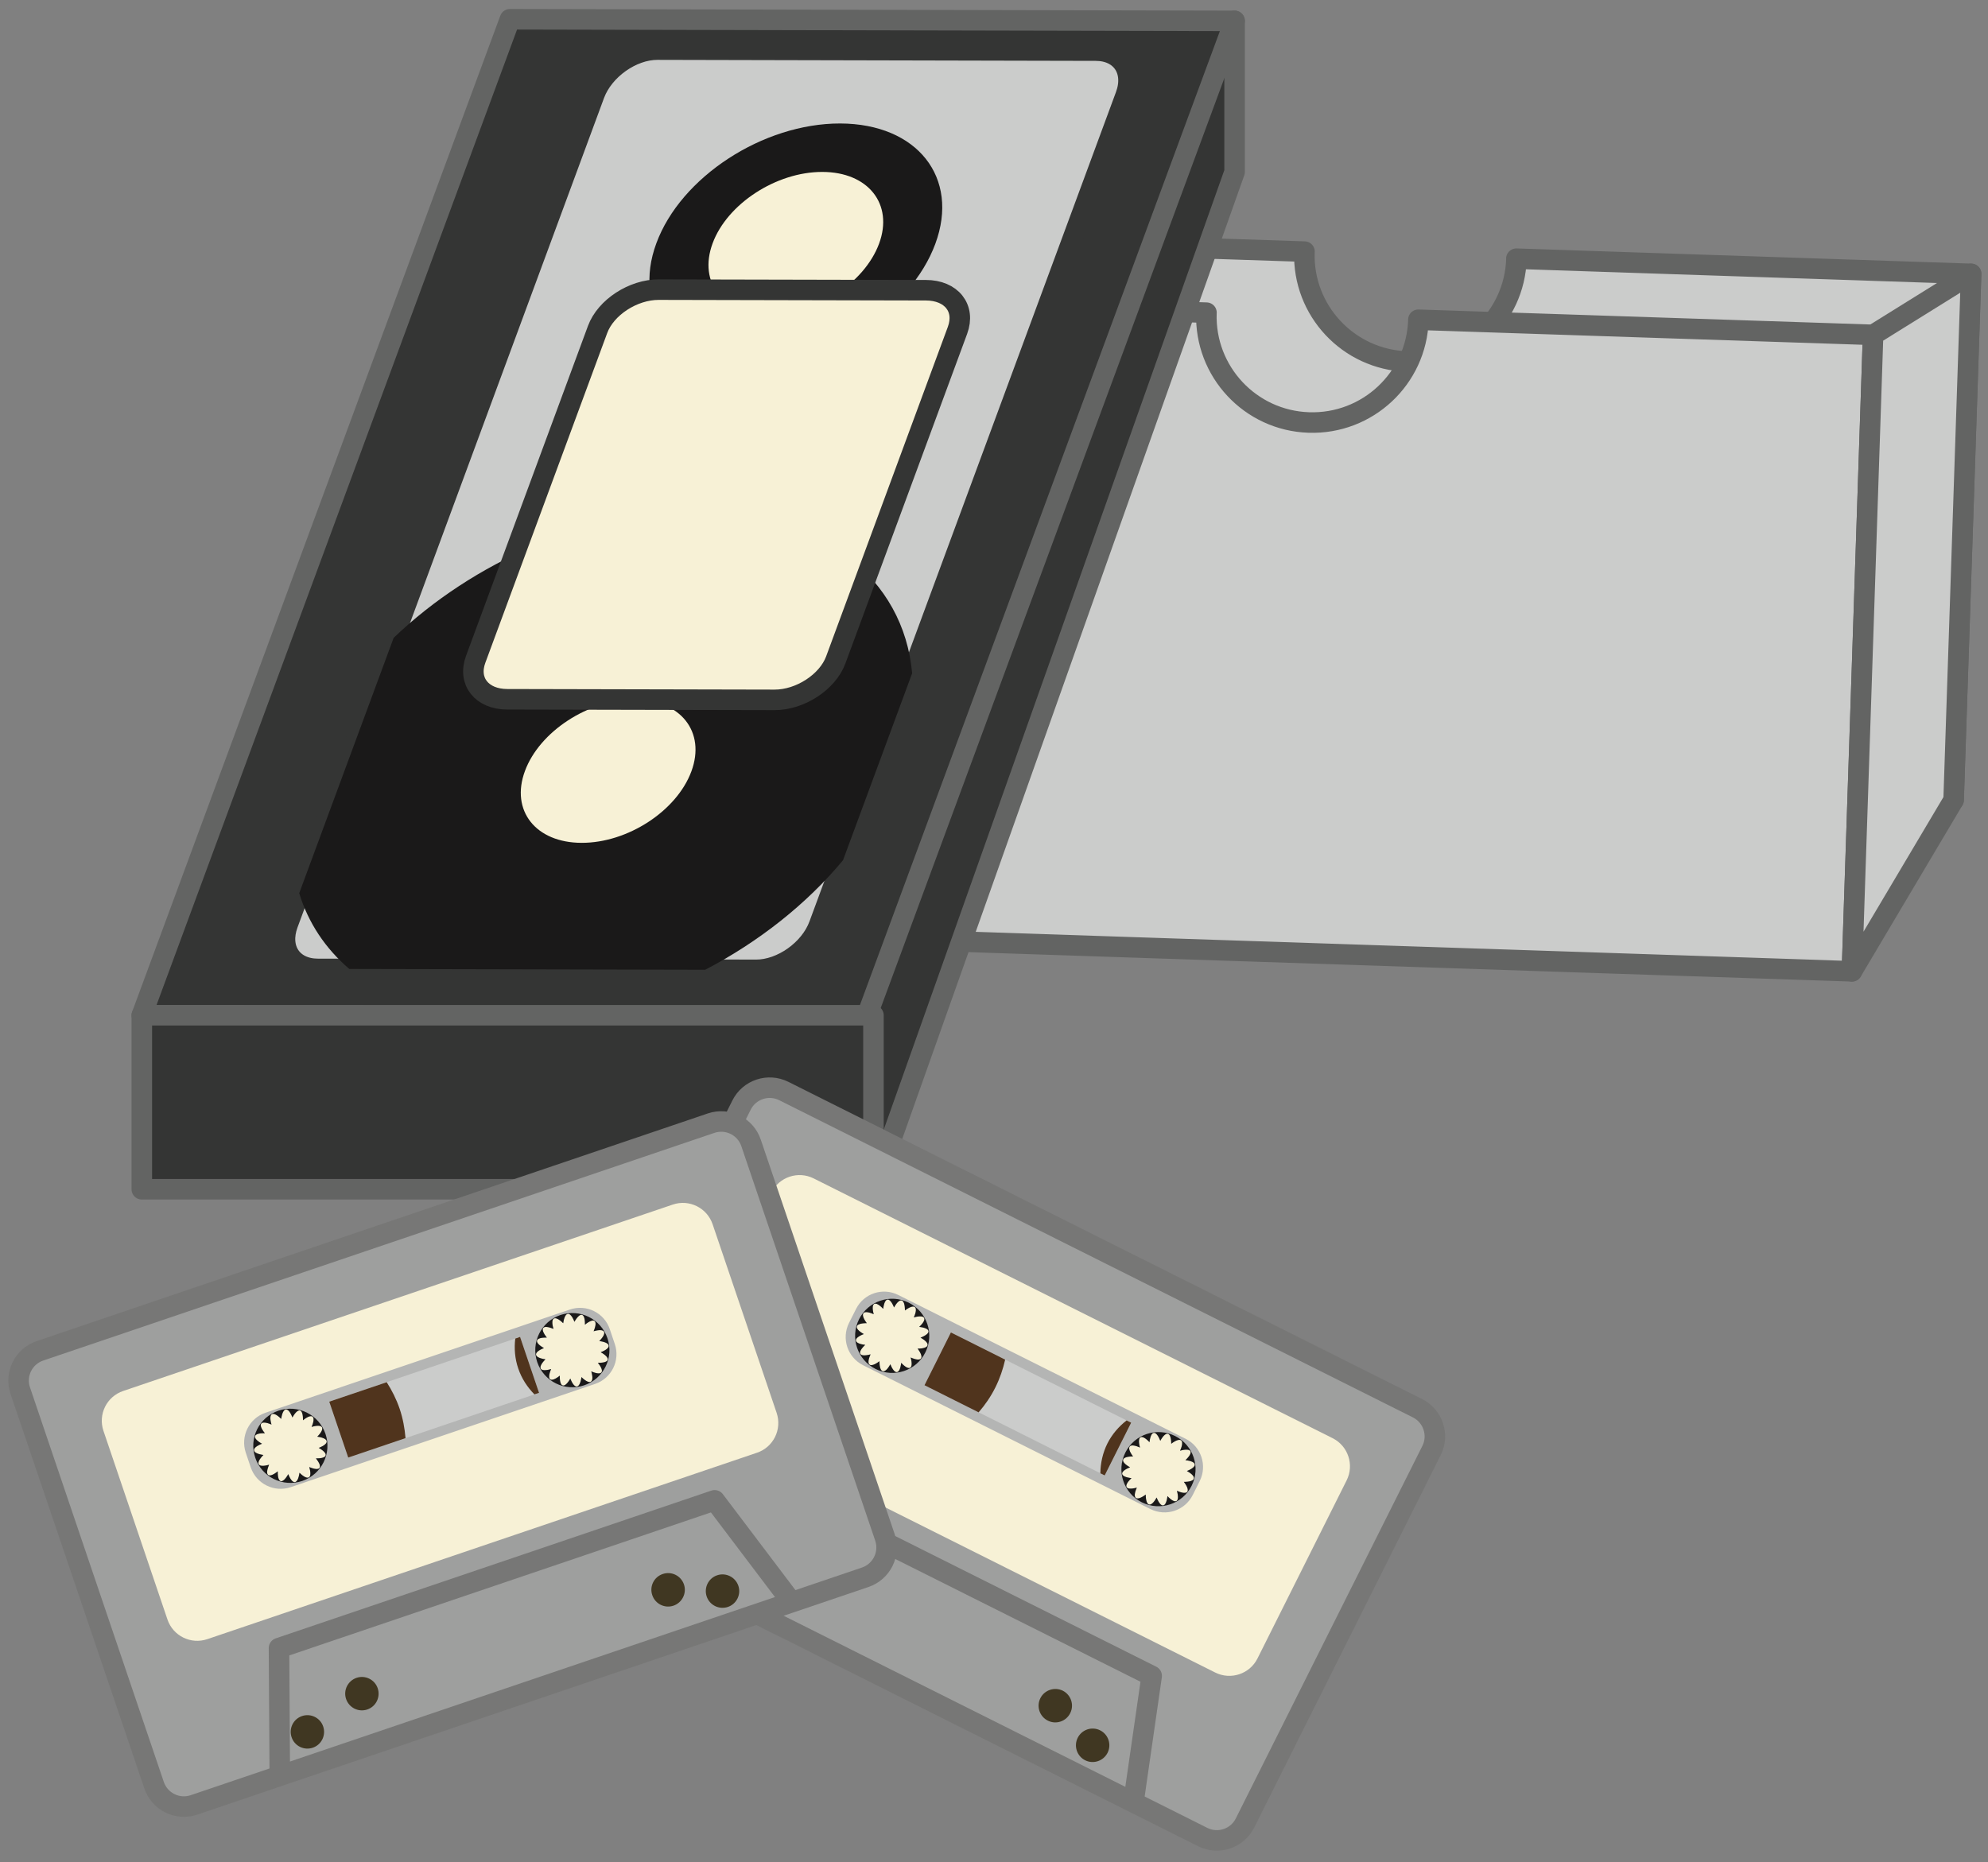 <?xml version="1.0" encoding="UTF-8"?>
<!DOCTYPE svg PUBLIC "-//W3C//DTD SVG 1.1//EN" "http://www.w3.org/Graphics/SVG/1.1/DTD/svg11.dtd">
<svg version="1.1" xmlns="http://www.w3.org/2000/svg" xmlns:xlink="http://www.w3.org/1999/xlink" x="0" y="0" width="523" height="490" viewBox="0, 0, 523, 490">
  <rect x="0" y="0" width="523" height="490" fill="#808080" stroke="none"/>
  <g id="Layer_1">
    <path d="M210.648,246.368 L237.394,201.298 L242.007,62.853 L216.216,78.898 L210.648,246.368" fill="#4D4E4C"/>
    <path d="M210.648,246.368 L237.394,201.298 L242.007,62.853 L216.216,78.898 L210.648,246.368 z" fill-opacity="0" stroke="#636463" stroke-width="5.4" stroke-linecap="round" stroke-linejoin="round"/>
    <path d="M398.923,68.07 C398.923,68.105 398.945,68.126 398.945,68.161 C398.431,83.56 385.529,95.633 370.13,95.126 C354.732,94.599 342.652,81.711 343.165,66.312 C343.165,66.277 343.187,66.242 343.187,66.207 L242.007,62.853 L237.394,201.298 L513.954,210.509 L518.56,72.064 L398.923,68.07" fill="#CBCCCB"/>
    <path d="M398.923,68.07 C398.923,68.105 398.945,68.126 398.945,68.161 C398.431,83.56 385.529,95.633 370.13,95.126 C354.732,94.599 342.652,81.711 343.165,66.312 C343.165,66.277 343.187,66.242 343.187,66.207 L242.007,62.853 L237.394,201.298 L513.954,210.509 L518.56,72.064 L398.923,68.07 z" fill-opacity="0" stroke="#636463" stroke-width="5.4" stroke-linecap="round" stroke-linejoin="round"/>
    <path d="M373.14,84.137 C373.154,84.158 373.154,84.193 373.154,84.228 C372.648,99.626 359.738,111.685 344.326,111.172 C328.927,110.665 316.869,97.763 317.382,82.365 C317.382,82.329 317.382,82.308 317.396,82.273 L216.216,78.898 L210.648,246.368 L487.201,255.579 L492.769,88.109 L373.14,84.137" fill="#CBCCCB"/>
    <path d="M373.14,84.137 C373.154,84.158 373.154,84.193 373.154,84.228 C372.648,99.626 359.738,111.685 344.326,111.172 C328.927,110.665 316.869,97.763 317.382,82.365 C317.382,82.329 317.382,82.308 317.396,82.273 L216.216,78.898 L210.648,246.368 L487.201,255.579 L492.769,88.109 L373.14,84.137 z" fill-opacity="0" stroke="#636463" stroke-width="5.4" stroke-linecap="round" stroke-linejoin="round"/>
    <path d="M487.201,255.579 L513.954,210.509 L518.56,72.064 L492.769,88.109 L487.201,255.579" fill="#CBCCCB"/>
    <path d="M487.201,255.579 L513.954,210.509 L518.56,72.064 L492.769,88.109 L487.201,255.579 z" fill-opacity="0" stroke="#636463" stroke-width="5.4" stroke-linecap="round" stroke-linejoin="round"/>
    <path d="M324.792,5.492 L324.792,45.24 L229.786,312.933 L170.851,216.078 L324.792,5.492" fill="#343534"/>
    <path d="M324.792,5.492 L324.792,45.24 L229.786,312.933 L170.851,216.078 L324.792,5.492 z" fill-opacity="0" stroke="#636463" stroke-width="5.4" stroke-linecap="round" stroke-linejoin="round"/>
    <path d="M227.958,267.568 L37.306,267.146 L134.148,5.07 L324.792,5.492 L227.958,267.568" fill="#343534"/>
    <path d="M227.958,267.568 L37.306,267.146 L134.148,5.07 L324.792,5.492 L227.958,267.568 z" fill-opacity="0" stroke="#636463" stroke-width="5.4" stroke-linecap="round" stroke-linejoin="round"/>
    <path d="M215.478,243.415 C213.066,249.954 205.634,255.207 198.906,255.193 L83.593,254.947 C76.843,254.926 73.327,249.638 75.732,243.113 L156.38,24.828 C158.806,18.31 166.224,13.036 172.974,13.051 L288.273,13.318 C295.023,13.332 298.538,18.626 296.126,25.144 L215.478,243.415" fill="#CBCCCB"/>
    <path d="M215.478,243.415 C213.066,249.954 205.634,255.207 198.906,255.193 L83.593,254.947 C76.843,254.926 73.327,249.638 75.732,243.113 L156.38,24.828 C158.806,18.31 166.224,13.036 172.974,13.051 L288.273,13.318 C295.023,13.332 298.538,18.626 296.126,25.144 L215.478,243.415 z" fill-opacity="0" stroke="#343534" stroke-width="5.4" stroke-linecap="round" stroke-linejoin="round"/>
    <path d="M239.968,177.146 C237.732,152.269 216.16,134.607 183.24,134.536 C154.482,134.466 124.423,147.875 103.562,167.829 L78.72,235.027 C81.089,242.797 85.589,249.568 91.89,254.961 L185.525,255.172 C199.609,247.824 212.208,237.896 221.785,226.343 L239.968,177.146" fill="#1A1919"/>
    <path d="M181.89,202.965 C178.036,213.392 165.113,221.808 153.019,221.773 C140.925,221.759 134.245,213.286 138.099,202.88 C141.931,192.474 154.847,184.051 166.941,184.086 C179.035,184.107 185.736,192.558 181.89,202.965" fill="#F7F1D6"/>
    <path d="M233.175,64.133 C229.351,74.539 216.427,82.962 204.333,82.927 C192.24,82.906 185.546,74.454 189.392,64.027 C193.238,53.621 206.161,45.204 218.255,45.24 C230.349,45.275 237.029,53.726 233.175,64.133" fill="#F7F1D6"/>
    <path d="M246.064,64.154 C239.63,81.605 217.96,95.703 197.689,95.668 C177.417,95.618 166.224,81.45 172.679,63.992 C179.105,46.554 200.761,32.457 221.033,32.492 C241.304,32.548 252.511,46.716 246.064,64.154" fill="#1A1919"/>
    <path d="M231.263,64.118 C235.117,53.712 228.415,45.254 216.343,45.24 C204.249,45.204 191.312,53.621 187.472,64.027 C183.626,74.433 190.306,82.892 202.4,82.927 C214.494,82.941 227.41,74.525 231.263,64.118" fill="#F7F1D6"/>
    <path d="M219.859,173.68 C217.706,179.48 210.486,184.177 203.757,184.156 L133.494,184.001 C126.722,184.001 122.995,179.269 125.148,173.469 L157.21,86.703 C159.347,80.888 166.562,76.191 173.312,76.212 L243.568,76.367 C250.318,76.367 254.044,81.099 251.9,86.914 L219.859,173.68" fill="#F7F1D6"/>
    <path d="M219.859,173.68 C217.706,179.48 210.486,184.177 203.757,184.156 L133.494,184.001 C126.722,184.001 122.995,179.269 125.148,173.469 L157.21,86.703 C159.347,80.888 166.562,76.191 173.312,76.212 L243.568,76.367 C250.318,76.367 254.044,81.099 251.9,86.914 L219.859,173.68 z" fill-opacity="0" stroke="#343534" stroke-width="5.4" stroke-linecap="round" stroke-linejoin="round"/>
    <path d="M37.306,267.146 L229.786,267.146 L229.786,312.933 L37.306,312.933 z" fill="#343534"/>
    <path d="M37.306,267.146 L229.786,267.146 L229.786,312.933 L37.306,312.933 z" fill-opacity="0" stroke="#636463" stroke-width="5.4" stroke-linecap="round" stroke-linejoin="round"/>
    <path d="M327.535,479.679 C325.495,483.779 320.525,485.431 316.425,483.392 L149.701,399.896 C145.622,397.857 143.97,392.879 146.009,388.801 L195.087,290.771 C197.126,286.693 202.097,285.04 206.197,287.079 L372.929,370.554 C377.007,372.614 378.652,377.586 376.613,381.664 L327.535,479.679" fill="#9E9F9E"/>
    <path d="M327.535,479.679 C325.495,483.779 320.525,485.431 316.425,483.392 L149.701,399.896 C145.622,397.857 143.97,392.879 146.009,388.801 L195.087,290.771 C197.126,286.693 202.097,285.04 206.197,287.079 L372.929,370.554 C377.007,372.614 378.652,377.586 376.613,381.664 L327.535,479.679 z" fill-opacity="0" stroke="#777776" stroke-width="5.4" stroke-linecap="round" stroke-linejoin="round"/>
    <path d="M330.812,436.402 C328.773,440.48 323.794,442.133 319.702,440.093 L183.183,371.736 C179.091,369.697 177.439,364.718 179.499,360.626 L202.962,313.763 C205.001,309.685 209.972,308.033 214.05,310.072 L350.583,378.429 C354.661,380.468 356.314,385.447 354.275,389.525 L330.812,436.402" fill="#F7F1D6"/>
    <path d="M309.626,392.267 C310.449,395.304 309.296,395.958 307.13,393.673 C306.779,396.781 305.443,396.978 304.283,394.039 C302.771,396.802 301.421,396.451 301.421,393.265 C298.869,395.164 297.792,394.306 299.079,391.437 C296.056,392.267 295.388,391.086 297.673,388.941 C294.544,388.59 294.369,387.239 297.3,386.093 C294.544,384.568 294.896,383.232 298.074,383.232 C296.175,380.679 297.04,379.59 299.902,380.89 C299.079,377.853 300.253,377.199 302.406,379.484 C302.771,376.355 304.107,376.179 305.245,379.118 C306.779,376.355 308.115,376.707 308.128,379.892 C310.66,377.972 311.757,378.851 310.449,381.72 C313.494,380.876 314.161,382.051 311.855,384.216 C314.992,384.568 315.16,385.904 312.249,387.064 C314.992,388.576 314.64,389.926 311.454,389.926 C313.374,392.478 312.509,393.568 309.626,392.267 z M239.574,357.195 C240.404,360.239 239.222,360.886 237.085,358.601 C236.734,361.716 235.398,361.892 234.23,358.974 C232.726,361.73 231.369,361.379 231.369,358.179 C228.816,360.099 227.734,359.234 229.027,356.372 C225.99,357.195 225.343,356.021 227.62,353.876 C224.499,353.504 224.316,352.168 227.255,351.029 C224.499,349.496 224.851,348.16 228.029,348.16 C226.13,345.593 226.988,344.525 229.857,345.804 C229.027,342.767 230.208,342.113 232.353,344.398 C232.726,341.29 234.04,341.114 235.201,344.033 C236.734,341.269 238.07,341.621 238.07,344.82 C240.615,342.908 241.704,343.765 240.404,346.648 C243.441,345.804 244.117,346.986 241.824,349.144 C244.939,349.496 245.115,350.818 242.175,351.978 C244.939,353.504 244.587,354.861 241.402,354.861 C243.322,357.406 242.443,358.482 239.574,357.195 z M311.925,378.591 L236.312,340.742 C232.212,338.689 227.242,340.341 225.202,344.433 L223.353,348.111 C221.314,352.203 222.966,357.16 227.044,359.22 L302.665,397.083 C306.765,399.122 311.736,397.47 313.775,393.392 L315.624,389.701 C317.663,385.622 316.003,380.644 311.925,378.591" fill="#B4B5B4"/>
    <path d="M239.574,357.195 C240.404,360.239 239.222,360.886 237.085,358.601 C236.734,361.716 235.398,361.892 234.23,358.974 C232.726,361.73 231.369,361.379 231.369,358.179 C228.816,360.099 227.734,359.234 229.027,356.372 C225.99,357.195 225.343,356.021 227.62,353.876 C224.499,353.504 224.316,352.168 227.255,351.029 C224.499,349.496 224.851,348.16 228.029,348.16 C226.13,345.593 226.988,344.525 229.857,345.804 C229.027,342.767 230.208,342.113 232.353,344.398 C232.726,341.29 234.04,341.114 235.201,344.033 C236.734,341.269 238.07,341.621 238.07,344.82 C240.615,342.908 241.704,343.765 240.404,346.648 C243.441,345.804 244.117,346.986 241.824,349.144 C244.939,349.496 245.115,350.818 242.175,351.978 C244.939,353.504 244.587,354.861 241.402,354.861 C243.322,357.406 242.443,358.482 239.574,357.195 z M239.081,342.781 C234.273,340.355 228.415,342.31 225.99,347.14 C223.585,351.957 225.533,357.814 230.349,360.218 C235.165,362.644 241.036,360.697 243.441,355.859 C245.853,351.064 243.906,345.193 239.081,342.781" fill="#1A1919"/>
    <path d="M309.626,392.267 C310.449,395.304 309.296,395.958 307.13,393.673 C306.779,396.781 305.443,396.978 304.283,394.039 C302.771,396.802 301.421,396.451 301.421,393.265 C298.869,395.164 297.792,394.306 299.079,391.437 C296.056,392.267 295.388,391.086 297.673,388.941 C294.544,388.59 294.369,387.239 297.3,386.093 C294.544,384.568 294.896,383.232 298.074,383.232 C296.175,380.679 297.04,379.59 299.902,380.89 C299.079,377.853 300.253,377.199 302.406,379.484 C302.771,376.355 304.107,376.179 305.245,379.118 C306.779,376.355 308.115,376.707 308.128,379.892 C310.66,377.972 311.757,378.851 310.449,381.72 C313.494,380.876 314.161,382.051 311.855,384.216 C314.992,384.568 315.16,385.904 312.249,387.064 C314.992,388.576 314.64,389.926 311.454,389.926 C313.374,392.478 312.509,393.568 309.626,392.267 z M309.134,377.853 C304.318,375.441 298.468,377.396 296.056,382.212 C293.63,387.029 295.585,392.9 300.394,395.304 C305.232,397.716 311.081,395.761 313.494,390.945 C315.906,386.129 313.964,380.258 309.134,377.853" fill="#1A1919"/>
    <path d="M290.62,388.224 L243.216,364.493 L250.163,350.607 L297.581,374.351 L290.62,388.224" fill="#CBCCCB"/>
    <path d="M298.187,474.23 L302.982,440.972 L194.771,386.797 L171.005,410.562" fill-opacity="0" stroke="#777776" stroke-width="5.4" stroke-linejoin="round"/>
    <path d="M188.267,409.578 C187.177,411.743 184.54,412.622 182.361,411.547 C180.202,410.443 179.316,407.806 180.413,405.64 C181.495,403.461 184.119,402.582 186.298,403.672 C188.478,404.761 189.343,407.398 188.267,409.578" fill="#403722"/>
    <path d="M291.38,461.208 C290.29,463.367 287.654,464.267 285.474,463.177 C283.308,462.087 282.437,459.429 283.519,457.271 C284.617,455.091 287.245,454.212 289.425,455.302 C291.591,456.392 292.47,459.029 291.38,461.208" fill="#403722"/>
    <path d="M205.494,412.707 C204.417,414.872 201.767,415.751 199.609,414.661 C197.429,413.572 196.542,410.935 197.64,408.769 C198.722,406.59 201.367,405.711 203.546,406.801 C205.704,407.89 206.583,410.527 205.494,412.707" fill="#403722"/>
    <path d="M281.55,450.781 C280.468,452.961 277.824,453.84 275.665,452.75 C273.486,451.66 272.607,449.023 273.697,446.843 C274.786,444.685 277.423,443.806 279.603,444.875 C281.761,445.965 282.648,448.622 281.55,450.781" fill="#403722"/>
    <path d="M243.216,364.493 L257.454,371.63 C259.163,369.661 260.654,367.496 261.849,365.091 C263.044,362.715 263.874,360.239 264.437,357.758 L250.163,350.607 L243.216,364.493" fill="#50341D"/>
    <path d="M289.482,387.661 L290.62,388.224 L297.581,374.351 L296.386,373.754 C294.333,375.357 292.576,377.361 291.324,379.836 C290.079,382.353 289.517,385.025 289.482,387.661" fill="#50341D"/>
    <path d="M232.81,404.536 C234.273,408.861 231.952,413.551 227.62,415.027 L51.052,474.919 C46.706,476.396 42.017,474.076 40.54,469.751 L5.335,365.935 C3.859,361.611 6.179,356.9 10.517,355.437 L187.093,295.531 C191.431,294.076 196.12,296.396 197.583,300.72 L232.81,404.536" fill="#9E9F9E"/>
    <path d="M232.81,404.536 C234.273,408.861 231.952,413.551 227.62,415.027 L51.052,474.919 C46.706,476.396 42.017,474.076 40.54,469.751 L5.335,365.935 C3.859,361.611 6.179,356.9 10.517,355.437 L187.093,295.531 C191.431,294.076 196.12,296.396 197.583,300.72 L232.81,404.536 z" fill-opacity="0" stroke="#777776" stroke-width="5.4" stroke-linecap="round" stroke-linejoin="round"/>
    <path d="M204.32,371.771 C205.775,376.109 203.476,380.806 199.13,382.261 L54.554,431.304 C50.222,432.781 45.511,430.461 44.056,426.136 L27.216,376.496 C25.753,372.158 28.074,367.461 32.406,366.005 L176.982,316.962 C181.306,315.486 185.995,317.806 187.472,322.13 L204.32,371.771" fill="#F7F1D6"/>
    <path d="M158.033,355.81 C160.796,357.357 160.423,358.658 157.281,358.587 C159.249,361.027 158.433,362.103 155.55,360.851 C156.437,363.875 155.242,364.578 152.97,362.349 C152.548,365.513 151.163,365.668 150.038,362.736 C148.492,365.478 147.183,365.105 147.275,361.976 C144.814,363.945 143.738,363.136 144.99,360.239 C141.966,361.133 141.249,359.937 143.499,357.673 C140.335,357.23 140.173,355.859 143.105,354.72 C140.363,353.173 140.714,351.886 143.865,351.957 C141.896,349.496 142.704,348.441 145.609,349.672 C144.708,346.648 145.904,345.945 148.167,348.181 C148.611,345.031 149.982,344.855 151.12,347.808 C152.667,345.066 153.954,345.418 153.884,348.568 C156.324,346.578 157.4,347.386 156.169,350.29 C159.193,349.411 159.896,350.607 157.66,352.871 C160.824,353.293 160.986,354.685 158.033,355.81 z M83.853,380.982 C86.595,382.529 86.222,383.808 83.101,383.738 C85.07,386.185 84.253,387.254 81.357,386.023 C82.257,389.047 81.062,389.75 78.79,387.521 C78.347,390.664 76.984,390.84 75.837,387.886 C74.29,390.65 73.003,390.277 73.074,387.148 C70.634,389.117 69.544,388.308 70.796,385.411 C67.773,386.29 67.07,385.109 69.298,382.845 C66.156,382.402 65.972,381.017 68.925,379.892 C66.169,378.345 66.535,377.044 69.685,377.129 C67.702,374.668 68.525,373.599 71.429,374.843 C70.529,371.82 71.724,371.103 73.974,373.353 C74.431,370.189 75.802,370.027 76.927,372.98 C78.474,370.224 79.775,370.576 79.704,373.718 C82.13,371.75 83.22,372.558 81.976,375.462 C84.999,374.562 85.716,375.758 83.466,378.029 C86.63,378.465 86.785,379.836 83.853,380.982 z M149.925,344.574 L69.839,371.736 C65.523,373.212 63.202,377.902 64.658,382.247 L65.972,386.129 C67.449,390.453 72.146,392.773 76.47,391.318 L156.577,364.142 C160.894,362.679 163.214,357.968 161.738,353.644 L160.423,349.742 C158.968,345.418 154.257,343.097 149.925,344.574" fill="#B4B5B4"/>
    <path d="M83.853,380.982 C86.595,382.529 86.222,383.808 83.101,383.738 C85.07,386.185 84.253,387.254 81.357,386.023 C82.257,389.047 81.062,389.75 78.79,387.521 C78.347,390.664 76.984,390.84 75.837,387.886 C74.29,390.65 73.003,390.277 73.074,387.148 C70.634,389.117 69.544,388.308 70.796,385.411 C67.773,386.29 67.07,385.109 69.298,382.845 C66.156,382.402 65.972,381.017 68.925,379.892 C66.169,378.345 66.535,377.044 69.685,377.129 C67.702,374.668 68.525,373.599 71.429,374.843 C70.529,371.82 71.724,371.103 73.974,373.353 C74.431,370.189 75.802,370.027 76.927,372.98 C78.474,370.224 79.775,370.576 79.704,373.718 C82.13,371.75 83.22,372.558 81.976,375.462 C84.999,374.562 85.716,375.758 83.466,378.029 C86.63,378.465 86.785,379.836 83.853,380.982 z M73.257,371.187 C68.138,372.931 65.41,378.465 67.154,383.562 C68.876,388.681 74.41,391.402 79.529,389.679 C84.626,387.943 87.347,382.402 85.632,377.304 C83.888,372.193 78.347,369.465 73.257,371.187" fill="#1A1919"/>
    <path d="M158.033,355.81 C160.796,357.357 160.423,358.658 157.281,358.587 C159.249,361.027 158.433,362.103 155.55,360.851 C156.437,363.875 155.242,364.578 152.97,362.349 C152.548,365.513 151.163,365.668 150.038,362.736 C148.492,365.478 147.183,365.105 147.275,361.976 C144.814,363.945 143.738,363.136 144.99,360.239 C141.966,361.133 141.249,359.937 143.499,357.673 C140.335,357.23 140.173,355.859 143.105,354.72 C140.363,353.173 140.714,351.886 143.865,351.957 C141.896,349.496 142.704,348.441 145.609,349.672 C144.708,346.648 145.904,345.945 148.167,348.181 C148.611,345.031 149.982,344.855 151.12,347.808 C152.667,345.066 153.954,345.418 153.884,348.568 C156.324,346.578 157.4,347.386 156.169,350.29 C159.193,349.411 159.896,350.607 157.66,352.871 C160.824,353.293 160.986,354.685 158.033,355.81 z M147.451,346.015 C142.331,347.759 139.611,353.293 141.333,358.411 C143.077,363.509 148.611,366.251 153.708,364.508 C158.806,362.785 161.548,357.23 159.812,352.133 C158.081,347.035 152.548,344.293 147.451,346.015" fill="#1A1919"/>
    <path d="M141.812,366.497 L91.609,383.527 L86.617,368.818 L136.82,351.781 L141.812,366.497" fill="#CBCCCB"/>
    <path d="M208.285,421.587 L188.007,394.777 L165.156,402.533 L73.398,433.66 L73.609,467.269" fill-opacity="0" stroke="#777776" stroke-width="5.4" stroke-linejoin="round"/>
    <path d="M85.027,454.297 C85.8,456.603 84.577,459.099 82.285,459.872 C79.986,460.66 77.49,459.415 76.716,457.13 C75.929,454.824 77.152,452.328 79.458,451.54 C81.765,450.767 84.253,451.997 85.027,454.297" fill="#403722"/>
    <path d="M194.244,417.263 C195.017,419.548 193.786,422.044 191.501,422.832 C189.181,423.605 186.685,422.375 185.911,420.076 C185.138,417.769 186.369,415.273 188.667,414.5 C190.96,413.726 193.449,414.957 194.244,417.263" fill="#403722"/>
    <path d="M99.37,444.242 C100.144,446.548 98.921,449.044 96.615,449.818 C94.308,450.591 91.833,449.361 91.046,447.054 C90.273,444.769 91.495,442.273 93.802,441.486 C96.087,440.712 98.597,441.943 99.37,444.242" fill="#403722"/>
    <path d="M179.935,416.911 C180.708,419.211 179.478,421.707 177.179,422.501 C174.872,423.275 172.376,422.044 171.603,419.738 C170.808,417.439 172.046,414.943 174.345,414.169 C176.644,413.375 179.148,414.605 179.935,416.911" fill="#403722"/>
    <path d="M91.609,383.527 L106.683,378.415 C106.472,375.828 106.001,373.247 105.136,370.681 C104.279,368.164 103.097,365.843 101.734,363.699 L86.617,368.818 L91.609,383.527" fill="#50341D"/>
    <path d="M140.595,366.898 L141.812,366.497 L136.82,351.781 L135.554,352.224 C135.251,354.804 135.441,357.476 136.341,360.099 C137.242,362.75 138.745,365.021 140.595,366.898" fill="#50341D"/>
  </g>
</svg>
